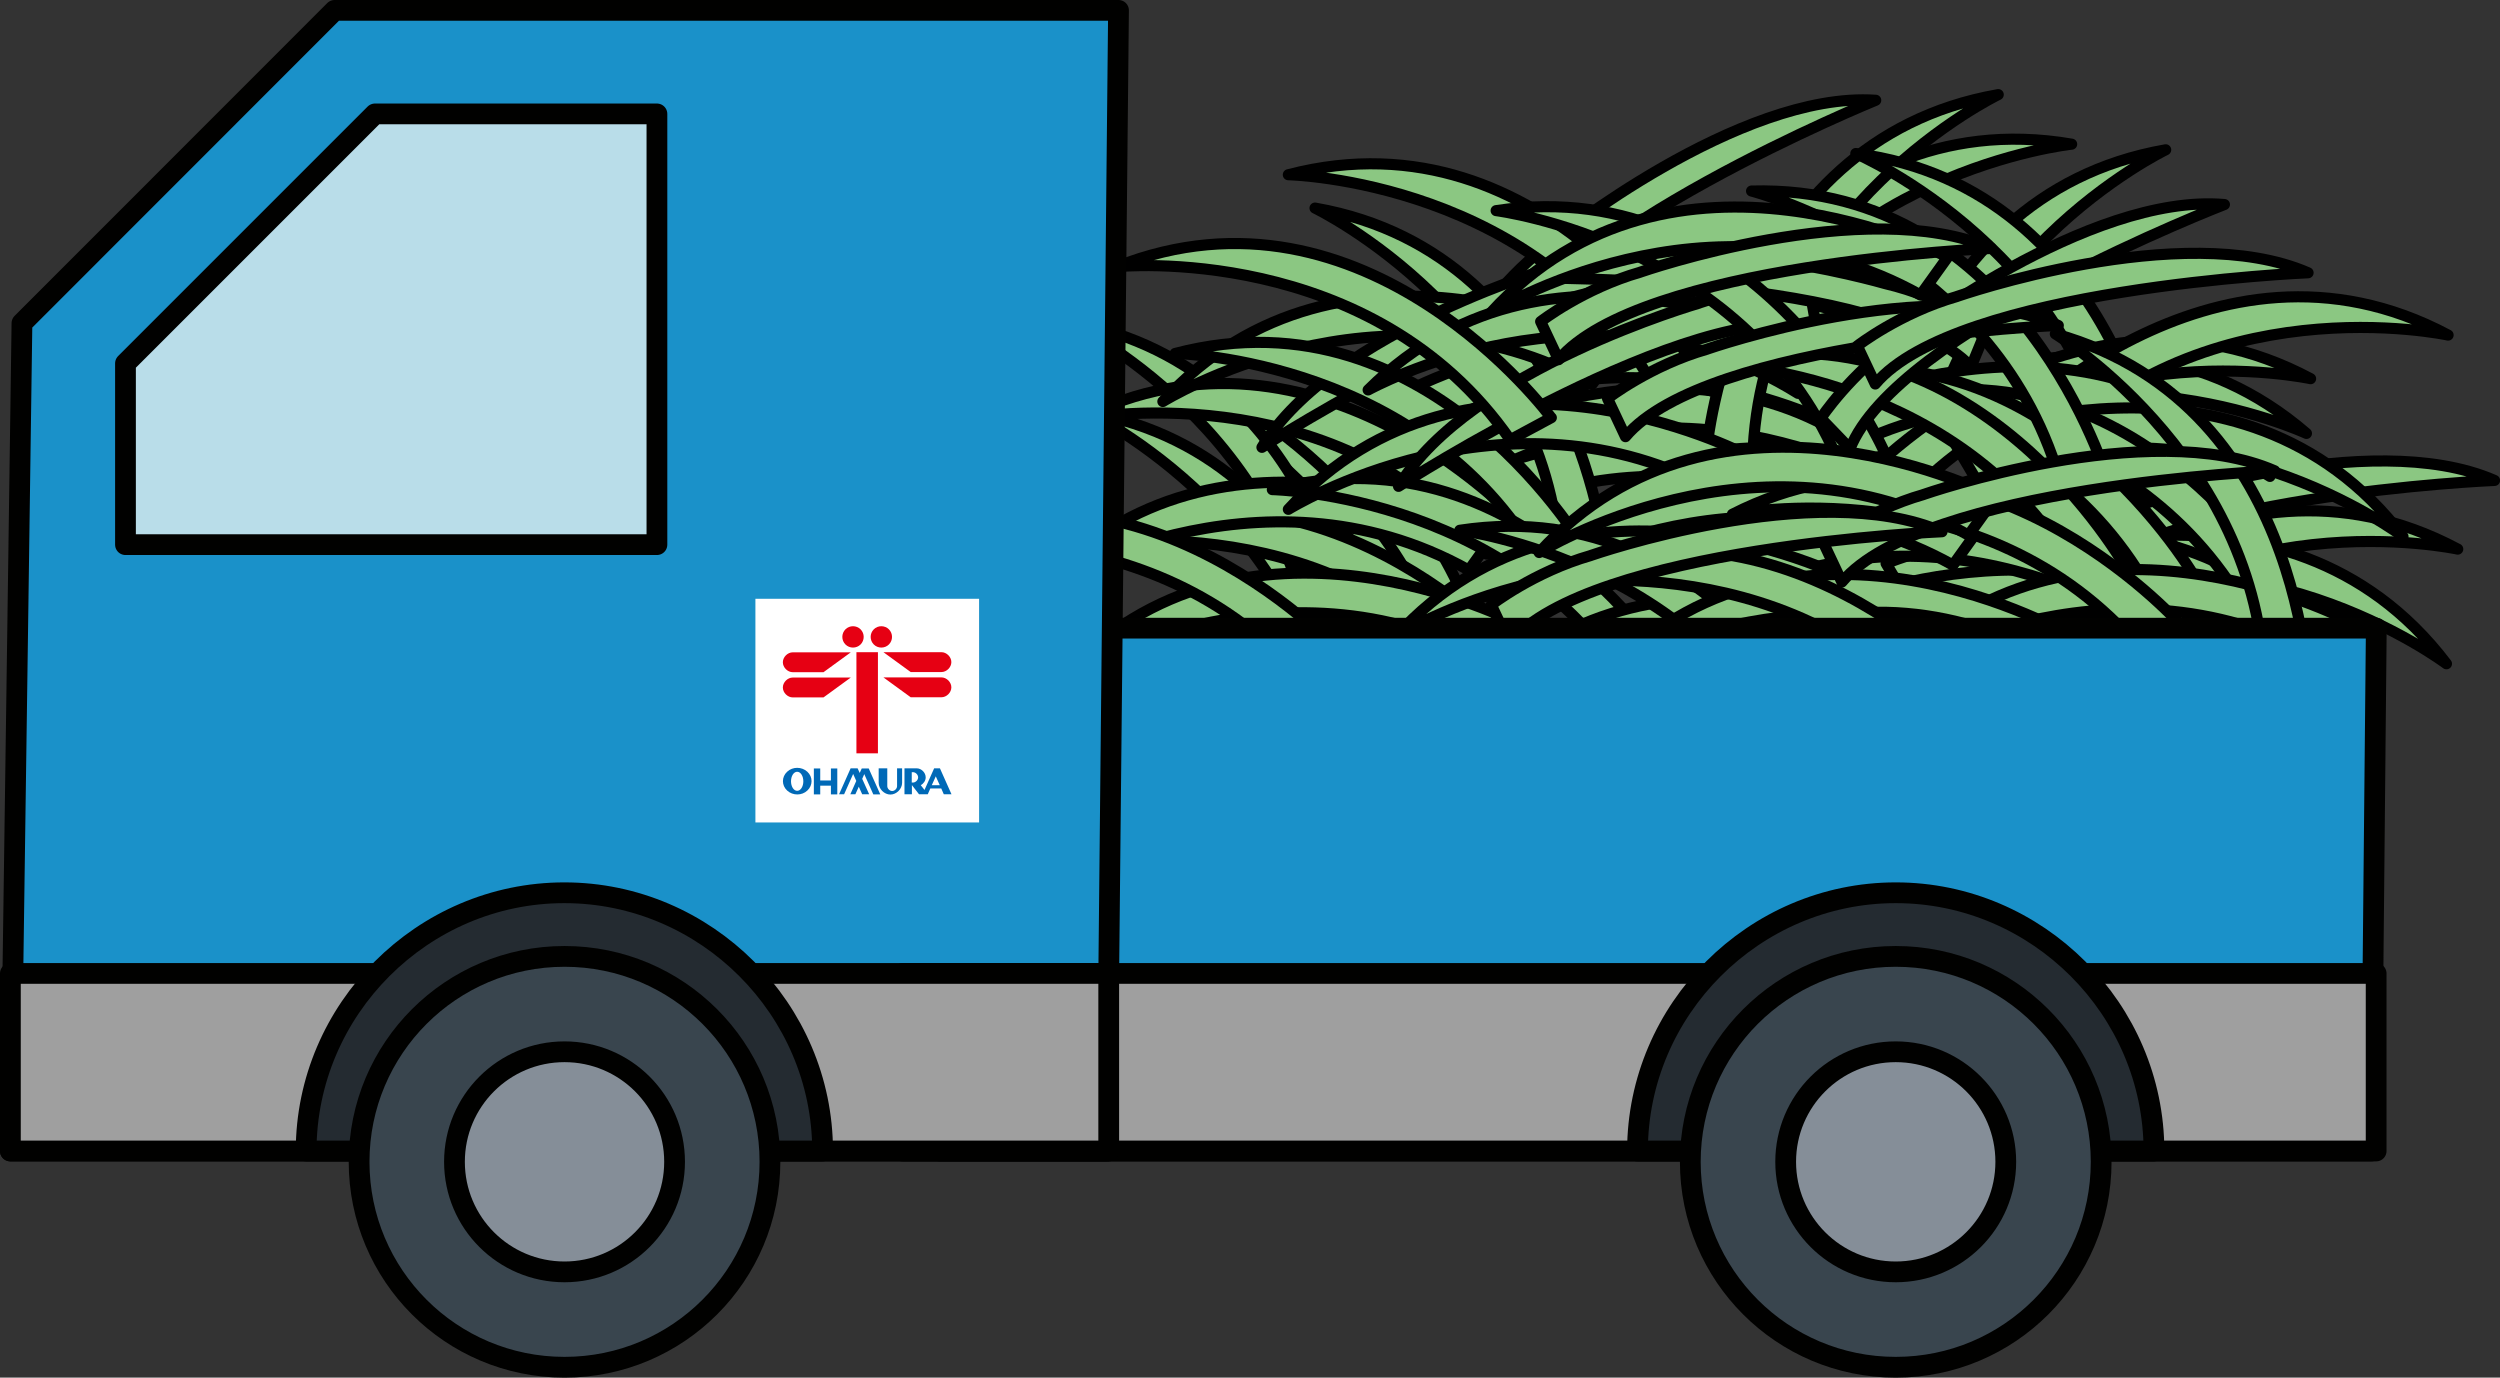 <svg xmlns="http://www.w3.org/2000/svg" viewBox="0 0 168.55 92.88">
  <rect x="0" y="0" width="168.55" height="92.88" fill="#333333" stroke="none"/>
  <g>
    <path d="M144.5,33.99s15.21-5.3,23.68-1.6c0,0-23.69,1-29.18,7.5l-1.21-2.57s2.87-2.23,6.72-3.33Z" fill="#8bc782" stroke="#000" stroke-linecap="round" stroke-linejoin="round" stroke-width=".75"/>
    <path d="M104.71,16.25s12.53-10.12,21.75-9.49c0,0-21.96,8.94-24.94,16.91l-2.01-2.01s1.95-3.06,5.2-5.41Z" fill="#8bc782" stroke="#000" stroke-linecap="round" stroke-linejoin="round" stroke-width=".75"/>
    <path d="M97.12,30.47s13.48-16.02,29.89-8.28c0,0-17.08-2.84-27.22,9.94l-2.67-1.66Z" fill="#8bc782" stroke="#000" stroke-linecap="round" stroke-linejoin="round" stroke-width=".75"/>
    <path d="M94.36,26.63s18.26-10.25,30.89,2.77c0,0-14.99-8.67-28.98-.28l-1.91-2.5Z" fill="#8bc782" stroke="#000" stroke-linecap="round" stroke-linejoin="round" stroke-width=".75"/>
    <path d="M96.23,33.47s18.13-10.47,30.92,2.39c0,0-15.09-8.49-28.98,.08l-1.94-2.47Z" fill="#8bc782" stroke="#000" stroke-linecap="round" stroke-linejoin="round" stroke-width=".75"/>
    <path d="M98.47,29.3s18.73-9.35,30.72,4.27c0,0-14.55-9.39-28.93-1.68l-1.79-2.59Z" fill="#8bc782" stroke="#000" stroke-linecap="round" stroke-linejoin="round" stroke-width=".75"/>
    <path d="M108.32,38.02s-1.79-20.86-19.66-23.99c0,0,15.6,7.52,16.52,23.81l3.14,.18Z" fill="#8bc782" stroke="#000" stroke-linecap="round" stroke-linejoin="round" stroke-width=".75"/>
    <path d="M99.32,50.61s-1.79-20.86-19.66-23.99c0,0,15.6,7.52,16.52,23.81l3.14,.18Z" fill="#8bc782" stroke="#000" stroke-linecap="round" stroke-linejoin="round" stroke-width=".75"/>
    <path d="M113.08,25.68s8.71-19.04,26.59-15.96c0,0-17.22,1.82-23.58,16.85l-3.01-.89Z" fill="#8bc782" stroke="#000" stroke-linecap="round" stroke-linejoin="round" stroke-width=".75"/>
    <path d="M114.71,25.43s-10.29-18.23-27.85-13.65c0,0,17.31,.36,24.92,14.79l2.93-1.14Z" fill="#8bc782" stroke="#000" stroke-linecap="round" stroke-linejoin="round" stroke-width=".75"/>
    <path d="M115.06,30.37s1.79-20.86,19.66-23.99c0,0-15.6,7.52-16.52,23.81l-3.14,.18Z" fill="#8bc782" stroke="#000" stroke-linecap="round" stroke-linejoin="round" stroke-width=".75"/>
    <path d="M126.35,34.09s1.79-20.86,19.66-23.99c0,0-15.6,7.52-16.52,23.81l-3.14,.18Z" fill="#8bc782" stroke="#000" stroke-linecap="round" stroke-linejoin="round" stroke-width=".75"/>
    <path d="M92.97,51.77s-1.79-20.86-19.66-23.99c0,0,15.6,7.52,16.52,23.81l3.14,.18Z" fill="#8bc782" stroke="#000" stroke-linecap="round" stroke-linejoin="round" stroke-width=".75"/>
    <path d="M101.44,50.25s-1.79-20.86-19.66-23.99c0,0,15.6,7.52,16.52,23.81l3.14,.18Z" fill="#8bc782" stroke="#000" stroke-linecap="round" stroke-linejoin="round" stroke-width=".75"/>
    <path d="M91.69,45.68s-1.79-20.86-19.66-23.99c0,0,15.6,7.52,16.52,23.81l3.14,.18Z" fill="#8bc782" stroke="#000" stroke-linecap="round" stroke-linejoin="round" stroke-width=".75"/>
    <path d="M145.79,33.47s-2.68-20.76-20.67-23.12c0,0,15.91,6.84,17.53,23.08l3.14,.04Z" fill="#8bc782" stroke="#000" stroke-linecap="round" stroke-linejoin="round" stroke-width=".75"/>
    <path d="M102.86,35.62s-13.96-15.6-30.13-7.36c0,0,16.98-3.37,27.51,9.1l2.61-1.74Z" fill="#8bc782" stroke="#000" stroke-linecap="round" stroke-linejoin="round" stroke-width=".75"/>
    <path d="M104.92,51.59s-13.96-15.6-30.13-7.36c0,0,16.98-3.37,27.51,9.1l2.61-1.74Z" fill="#8bc782" stroke="#000" stroke-linecap="round" stroke-linejoin="round" stroke-width=".75"/>
    <path d="M102.36,44.22s-13.96-15.6-30.13-7.36c0,0,16.98-3.37,27.51,9.1l2.61-1.74Z" fill="#8bc782" stroke="#000" stroke-linecap="round" stroke-linejoin="round" stroke-width=".75"/>
    <path d="M109.19,23.35s-18.56-9.68-30.79,3.72c0,0,14.71-9.13,28.95-1.17l1.83-2.55Z" fill="#8bc782" stroke="#000" stroke-linecap="round" stroke-linejoin="round" stroke-width=".75"/>
    <path d="M100.87,35.89s-18.56-9.68-30.79,3.72c0,0,14.71-9.13,28.95-1.17l1.83-2.55Z" fill="#8bc782" stroke="#000" stroke-linecap="round" stroke-linejoin="round" stroke-width=".75"/>
    <path d="M105.34,17.81s-15.48,4.45-20.26,12.35c0,0,19.93-12.85,28.17-10.71l-.49-2.8s-3.62-.16-7.41,1.15Z" fill="#8bc782" stroke="#000" stroke-linecap="round" stroke-linejoin="round" stroke-width=".75"/>
    <path d="M124.49,29.21s17.27-11.84,31.01,.01c0,0-15.7-7.3-28.89,2.31l-2.13-2.32Z" fill="#8bc782" stroke="#000" stroke-linecap="round" stroke-linejoin="round" stroke-width=".75"/>
    <path d="M120.9,47.33s17.27-11.84,31.01,.01c0,0-15.7-7.3-28.89,2.31l-2.13-2.32Z" fill="#8bc782" stroke="#000" stroke-linecap="round" stroke-linejoin="round" stroke-width=".75"/>
    <path d="M125.53,32.35s14.24-15.35,30.25-6.82c0,0-16.92-3.67-27.67,8.61l-2.58-1.79Z" fill="#8bc782" stroke="#000" stroke-linecap="round" stroke-linejoin="round" stroke-width=".75"/>
    <path d="M134.8,29.41s14.24-15.35,30.25-6.82c0,0-16.92-3.67-27.67,8.61l-2.58-1.79Z" fill="#8bc782" stroke="#000" stroke-linecap="round" stroke-linejoin="round" stroke-width=".75"/>
    <path d="M135.45,43.84s14.24-15.35,30.25-6.82c0,0-16.92-3.67-27.67,8.61l-2.58-1.79Z" fill="#8bc782" stroke="#000" stroke-linecap="round" stroke-linejoin="round" stroke-width=".75"/>
    <path d="M126.83,49.1s14.24-15.35,30.25-6.82c0,0-16.92-3.67-27.67,8.61l-2.58-1.79Z" fill="#8bc782" stroke="#000" stroke-linecap="round" stroke-linejoin="round" stroke-width=".75"/>
    <path d="M122.32,27.85s18.73-9.35,30.72,4.27c0,0-14.55-9.39-28.93-1.68l-1.79-2.59Z" fill="#8bc782" stroke="#000" stroke-linecap="round" stroke-linejoin="round" stroke-width=".75"/>
    <path d="M119.39,39.41s18.73-9.35,30.72,4.27c0,0-14.55-9.39-28.93-1.68l-1.79-2.59Z" fill="#8bc782" stroke="#000" stroke-linecap="round" stroke-linejoin="round" stroke-width=".75"/>
    <path d="M131.68,29.7s19.36-7.98,30.33,6.47c0,0-13.83-10.41-28.73-3.76l-1.6-2.71Z" fill="#8bc782" stroke="#000" stroke-linecap="round" stroke-linejoin="round" stroke-width=".75"/>
    <path d="M134.61,38.28s19.36-7.98,30.33,6.47c0,0-13.83-10.41-28.73-3.76l-1.6-2.71Z" fill="#8bc782" stroke="#000" stroke-linecap="round" stroke-linejoin="round" stroke-width=".75"/>
    <path d="M127.16,37.99s19.36-7.98,30.33,6.47c0,0-13.83-10.41-28.73-3.76l-1.6-2.71Z" fill="#8bc782" stroke="#000" stroke-linecap="round" stroke-linejoin="round" stroke-width=".75"/>
    <path d="M123.93,40.63s19.36-7.98,30.33,6.47c0,0-13.83-10.41-28.73-3.76l-1.6-2.71Z" fill="#8bc782" stroke="#000" stroke-linecap="round" stroke-linejoin="round" stroke-width=".75"/>
    <path d="M116.39,37.01s19.36-7.98,30.33,6.47c0,0-13.83-10.41-28.73-3.76l-1.6-2.71Z" fill="#8bc782" stroke="#000" stroke-linecap="round" stroke-linejoin="round" stroke-width=".75"/>
    <path d="M107.1,37.43s-10.32-18.21-27.87-13.6c0,0,17.31,.33,24.94,14.75l2.93-1.15Z" fill="#8bc782" stroke="#000" stroke-linecap="round" stroke-linejoin="round" stroke-width=".75"/>
    <path d="M154.72,40.6s-10.32-18.21-27.87-13.6c0,0,17.31,.33,24.94,14.75l2.93-1.15Z" fill="#8bc782" stroke="#000" stroke-linecap="round" stroke-linejoin="round" stroke-width=".75"/>
    <path d="M148.13,39.16s-10.32-18.21-27.87-13.6c0,0,17.31,.33,24.94,14.75l2.93-1.15Z" fill="#8bc782" stroke="#000" stroke-linecap="round" stroke-linejoin="round" stroke-width=".75"/>
    <path d="M113.65,46.61s-10.32-18.21-27.87-13.6c0,0,17.31,.33,24.94,14.75l2.93-1.15Z" fill="#8bc782" stroke="#000" stroke-linecap="round" stroke-linejoin="round" stroke-width=".75"/>
    <path d="M123.17,24.06s-18.07-10.57-30.93,2.23c0,0,15.14-8.41,28.98,.23l1.95-2.46Z" fill="#8bc782" stroke="#000" stroke-linecap="round" stroke-linejoin="round" stroke-width=".75"/>
    <path d="M117.65,30.62s-18.56-9.68-30.79,3.72c0,0,14.71-9.13,28.95-1.17l1.83-2.55Z" fill="#8bc782" stroke="#000" stroke-linecap="round" stroke-linejoin="round" stroke-width=".75"/>
    <path d="M130.09,43.69s-18.56-9.68-30.79,3.72c0,0,14.71-9.13,28.95-1.17l1.83-2.55Z" fill="#8bc782" stroke="#000" stroke-linecap="round" stroke-linejoin="round" stroke-width=".75"/>
    <path d="M133.51,35.55s-18.56-9.68-30.79,3.72c0,0,14.71-9.13,28.95-1.17l1.83-2.55Z" fill="#8bc782" stroke="#000" stroke-linecap="round" stroke-linejoin="round" stroke-width=".75"/>
    <path d="M102.29,42.02s-18.56-9.68-30.79,3.72c0,0,14.71-9.13,28.95-1.17l1.83-2.55Z" fill="#8bc782" stroke="#000" stroke-linecap="round" stroke-linejoin="round" stroke-width=".75"/>
    <path d="M124.89,39.18s-18.56-9.68-30.79,3.72c0,0,14.71-9.13,28.95-1.17l1.83-2.55Z" fill="#8bc782" stroke="#000" stroke-linecap="round" stroke-linejoin="round" stroke-width=".75"/>
    <path d="M158.19,41.78s-18.56-9.68-30.79,3.72c0,0,14.71-9.13,28.95-1.17l1.83-2.55Z" fill="#8bc782" stroke="#000" stroke-linecap="round" stroke-linejoin="round" stroke-width=".75"/>
    <path d="M114.55,20.44s-15.48,4.45-20.26,12.35c0,0,19.93-12.85,28.17-10.71l-.49-2.8s-3.62-.16-7.41,1.15Z" fill="#8bc782" stroke="#000" stroke-linecap="round" stroke-linejoin="round" stroke-width=".75"/>
    <path d="M127.09,19.12s-15.47-4.51-23.73-.37c0,0,23.71-.22,29.53,5.98l1.08-2.63s-2.98-2.07-6.88-2.98Z" fill="#8bc782" stroke="#000" stroke-linecap="round" stroke-linejoin="round" stroke-width=".75"/>
    <path d="M115.62,43.55s-15.48,4.45-20.26,12.35c0,0,19.93-12.85,28.17-10.71l-.49-2.8s-3.62-.16-7.41,1.15Z" fill="#8bc782" stroke="#000" stroke-linecap="round" stroke-linejoin="round" stroke-width=".75"/>
    <path d="M127.14,30.67s-8.34-19.2-26.27-16.47c0,0,17.18,2.16,23.24,17.3l3.03-.83Z" fill="#8bc782" stroke="#000" stroke-linecap="round" stroke-linejoin="round" stroke-width=".75"/>
    <path d="M124.69,52.22s-8.34-19.2-26.27-16.47c0,0,17.18,2.16,23.24,17.3l3.03-.83Z" fill="#8bc782" stroke="#000" stroke-linecap="round" stroke-linejoin="round" stroke-width=".75"/>
    <path d="M142.14,32.46s-5.91-20.08-24.05-19.58c0,0,16.78,4.26,20.94,20.04l3.11-.45Z" fill="#8bc782" stroke="#000" stroke-linecap="round" stroke-linejoin="round" stroke-width=".75"/>
    <path d="M139.57,42.83s-18.07-10.57-30.93,2.23c0,0,15.14-8.41,28.98,.23l1.95-2.46Z" fill="#8bc782" stroke="#000" stroke-linecap="round" stroke-linejoin="round" stroke-width=".75"/>
    <path d="M143.34,38.31s-10.21-18.28-27.78-13.78c0,0,17.31,.44,24.85,14.91l2.93-1.13Z" fill="#8bc782" stroke="#000" stroke-linecap="round" stroke-linejoin="round" stroke-width=".75"/>
    <path d="M146.93,42.03s-13.96-15.6-30.13-7.36c0,0,16.98-3.37,27.51,9.1l2.61-1.74Z" fill="#8bc782" stroke="#000" stroke-linecap="round" stroke-linejoin="round" stroke-width=".75"/>
    <path d="M147.13,51.04s-13.96-15.6-30.13-7.36c0,0,16.98-3.37,27.51,9.1l2.61-1.74Z" fill="#8bc782" stroke="#000" stroke-linecap="round" stroke-linejoin="round" stroke-width=".75"/>
    <path d="M90.65,44.32s-13.96-15.6-30.13-7.36c0,0,16.98-3.37,27.51,9.1l2.61-1.74Z" fill="#8bc782" stroke="#000" stroke-linecap="round" stroke-linejoin="round" stroke-width=".75"/>
    <path d="M133.43,46.89s-13.96-15.6-30.13-7.36c0,0,16.98-3.37,27.51,9.1l2.61-1.74Z" fill="#8bc782" stroke="#000" stroke-linecap="round" stroke-linejoin="round" stroke-width=".75"/>
    <path d="M131.32,17.34s-18.56-9.68-30.79,3.72c0,0,14.71-9.13,28.95-1.17l1.83-2.55Z" fill="#8bc782" stroke="#000" stroke-linecap="round" stroke-linejoin="round" stroke-width=".75"/>
    <path d="M155.76,48.32s.28-20.93-17.19-25.81c0,0,14.78,9.02,14.09,25.32l3.11,.49Z" fill="#8bc782" stroke="#000" stroke-linecap="round" stroke-linejoin="round" stroke-width=".75"/>
    <path d="M128.06,22.89s12.71-9.9,21.91-9.1c0,0-22.12,8.55-25.24,16.46l-1.97-2.05s2-3.03,5.3-5.31Z" fill="#8bc782" stroke="#000" stroke-linecap="round" stroke-linejoin="round" stroke-width=".75"/>
    <path d="M130.38,46.38s-18.56-9.68-30.79,3.72c0,0,14.71-9.13,28.95-1.17l1.83-2.55Z" fill="#8bc782" stroke="#000" stroke-linecap="round" stroke-linejoin="round" stroke-width=".75"/>
    <path d="M104.58,28.16s-12.42-16.85-29.29-10.18c0,0,17.23-1.74,26.53,11.67l2.77-1.49Z" fill="#8bc782" stroke="#000" stroke-linecap="round" stroke-linejoin="round" stroke-width=".75"/>
    <path d="M115.09,23.54s15.21-5.3,23.68-1.6c0,0-23.69,1-29.18,7.5l-1.21-2.57s2.87-2.23,6.72-3.33Z" fill="#8bc782" stroke="#000" stroke-linecap="round" stroke-linejoin="round" stroke-width=".75"/>
    <path d="M134.56,33.53s-18.56-9.68-30.79,3.72c0,0,14.71-9.13,28.95-1.17l1.83-2.55Z" fill="#8bc782" stroke="#000" stroke-linecap="round" stroke-linejoin="round" stroke-width=".75"/>
    <path d="M110.58,18.35s15.21-5.3,23.68-1.6c0,0-23.69,1-29.18,7.5l-1.21-2.57s2.87-2.23,6.72-3.33Z" fill="#8bc782" stroke="#000" stroke-linecap="round" stroke-linejoin="round" stroke-width=".75"/>
    <path d="M131.93,19.99s15.21-5.3,23.68-1.6c0,0-23.69,1-29.18,7.5l-1.21-2.57s2.87-2.23,6.72-3.33Z" fill="#8bc782" stroke="#000" stroke-linecap="round" stroke-linejoin="round" stroke-width=".75"/>
    <path d="M129.68,33.34s15.21-5.3,23.68-1.6c0,0-23.69,1-29.18,7.5l-1.21-2.57s2.87-2.23,6.72-3.33Z" fill="#8bc782" stroke="#000" stroke-linecap="round" stroke-linejoin="round" stroke-width=".75"/>
    <path d="M107.25,37.45s15.21-5.3,23.68-1.6c0,0-23.69,1-29.18,7.5l-1.21-2.57s2.87-2.23,6.72-3.33Z" fill="#8bc782" stroke="#000" stroke-linecap="round" stroke-linejoin="round" stroke-width=".75"/>
    <polygon points="63.79 42.35 63.35 77.6 159.87 77.6 160.21 42.35 63.79 42.35" fill="#1a91c9" stroke="#010100" stroke-linecap="round" stroke-linejoin="round" stroke-width="1.4"/>
    <polygon points="22.56 .7 1.48 21.79 .7 77.6 74.63 77.6 75.41 .7 22.56 .7" fill="#1a91c9" stroke="#010100" stroke-linecap="round" stroke-linejoin="round" stroke-width="1.4"/>
    <g>
      <rect x="50.93" y="40.37" width="15.08" height="15.08" fill="#fff"/>
      <g>
        <path d="M57.37,43.98h-3.92c-.35,0-.67,.32-.67,.67s.32,.67,.67,.67h2.07l1.84-1.34Zm0,1.7h-3.92c-.35,0-.67,.32-.67,.67s.32,.67,.67,.67h2.07l1.84-1.34Zm-.37-3.25c-.28,.28-.28,.74,0,1.02s.74,.28,1.02,0c.28-.28,.28-.74,0-1.02-.28-.28-.74-.28-1.02,0Zm.74,1.54v6.82h1.45v-6.82h-1.45Zm1.17-1.54c-.28,.28-.28,.74,0,1.02s.74,.28,1.02,0c.28-.28,.28-.74,0-1.02-.28-.28-.74-.28-1.02,0Zm.65,1.54l1.84,1.34h2.07c.35,0,.67-.32,.67-.67s-.32-.67-.67-.67h-3.92Zm0,1.7l1.84,1.34h2.07c.35,0,.67-.32,.67-.67s-.32-.67-.67-.67h-3.92" fill="#e60013"/>
        <path d="M53.45,52.22c.16-.25,.43-.25,.59,0,.16,.25,.16,.66,0,.91-.16,.25-.43,.25-.59,0-.16-.25-.16-.66,0-.91Zm8.02-.16h.08c.18,0,.35,.17,.35,.35s-.17,.35-.35,.35h-.08v-.71Zm1.35,.88l.27-.6,.27,.6h-.53Zm-9.75-.91c-.38,.35-.38,.92,0,1.27,.38,.35,.99,.35,1.36,0,.38-.35,.38-.92,0-1.27-.38-.35-.99-.35-1.36,0Zm2.23,.59v-.81h-.43v1.75h.43v-.59h.72v.59h.43v-1.75h-.43v.81h-.72Zm2.67-.49l-.15-.33h-.47l-.78,1.75h.34l.61-1.37,.21,.47-.4,.9h.34l.23-.51,.23,.51h.47l-.47-1.04,.14-.32,.61,1.37h.47l-.78-1.75h-.47l-.15,.33Zm1.27-.33v.98c0,.41,.38,.79,.79,.79s.79-.38,.79-.79v-.98h-.34v1.2c0,.17-.16,.33-.33,.33s-.33-.16-.33-.33v-1.2h-.58Zm4.22,1.36l.17,.39h.52l-.78-1.75h-.39l-.65,1.46-.25-.32c.19-.11,.33-.31,.33-.53,0-.32-.29-.61-.61-.61h-.82v1.75h.5v-.62l.48,.62h.59l.17-.39h.75" fill="#0069b7"/>
      </g>
    </g>
    <rect x="60.86" y="65.63" width="99.34" height="11.97" fill="#9f9f9f" stroke="#010100" stroke-linecap="round" stroke-linejoin="round" stroke-width="1.4"/>
    <rect x=".7" y="65.63" width="74.05" height="11.97" fill="#9f9f9f" stroke="#010100" stroke-linecap="round" stroke-linejoin="round" stroke-width="1.4"/>
    <polygon points="44.29 36.72 44.29 7.68 25.28 7.68 8.46 24.5 8.46 36.72 44.29 36.72" fill="#b9dde9" stroke="#010100" stroke-linecap="round" stroke-linejoin="round" stroke-width="1.4"/>
    <g>
      <path d="M20.64,77.6c0-9.55,7.86-17.41,17.41-17.41s17.41,7.86,17.41,17.41H20.64Z" fill="#242b31" stroke="#010100" stroke-linejoin="round" stroke-width="1.4"/>
      <circle cx="38.06" cy="78.33" r="13.85" fill="#39454e" stroke="#010100" stroke-linecap="round" stroke-linejoin="round" stroke-width="1.4"/>
      <circle cx="38.06" cy="78.33" r="7.42" fill="#858e98" stroke="#010100" stroke-linecap="round" stroke-linejoin="round" stroke-width="1.4"/>
    </g>
    <path d="M110.4,77.6c0-9.55,7.86-17.41,17.41-17.41s17.41,7.86,17.41,17.41h-34.83Z" fill="#242b31" stroke="#010100" stroke-linejoin="round" stroke-width="1.4"/>
    <circle cx="127.81" cy="78.33" r="13.85" fill="#39454e" stroke="#010100" stroke-linecap="round" stroke-linejoin="round" stroke-width="1.4"/>
    <circle cx="127.81" cy="78.33" r="7.42" fill="#858e98" stroke="#010100" stroke-linecap="round" stroke-linejoin="round" stroke-width="1.4"/>
  </g>
</svg>